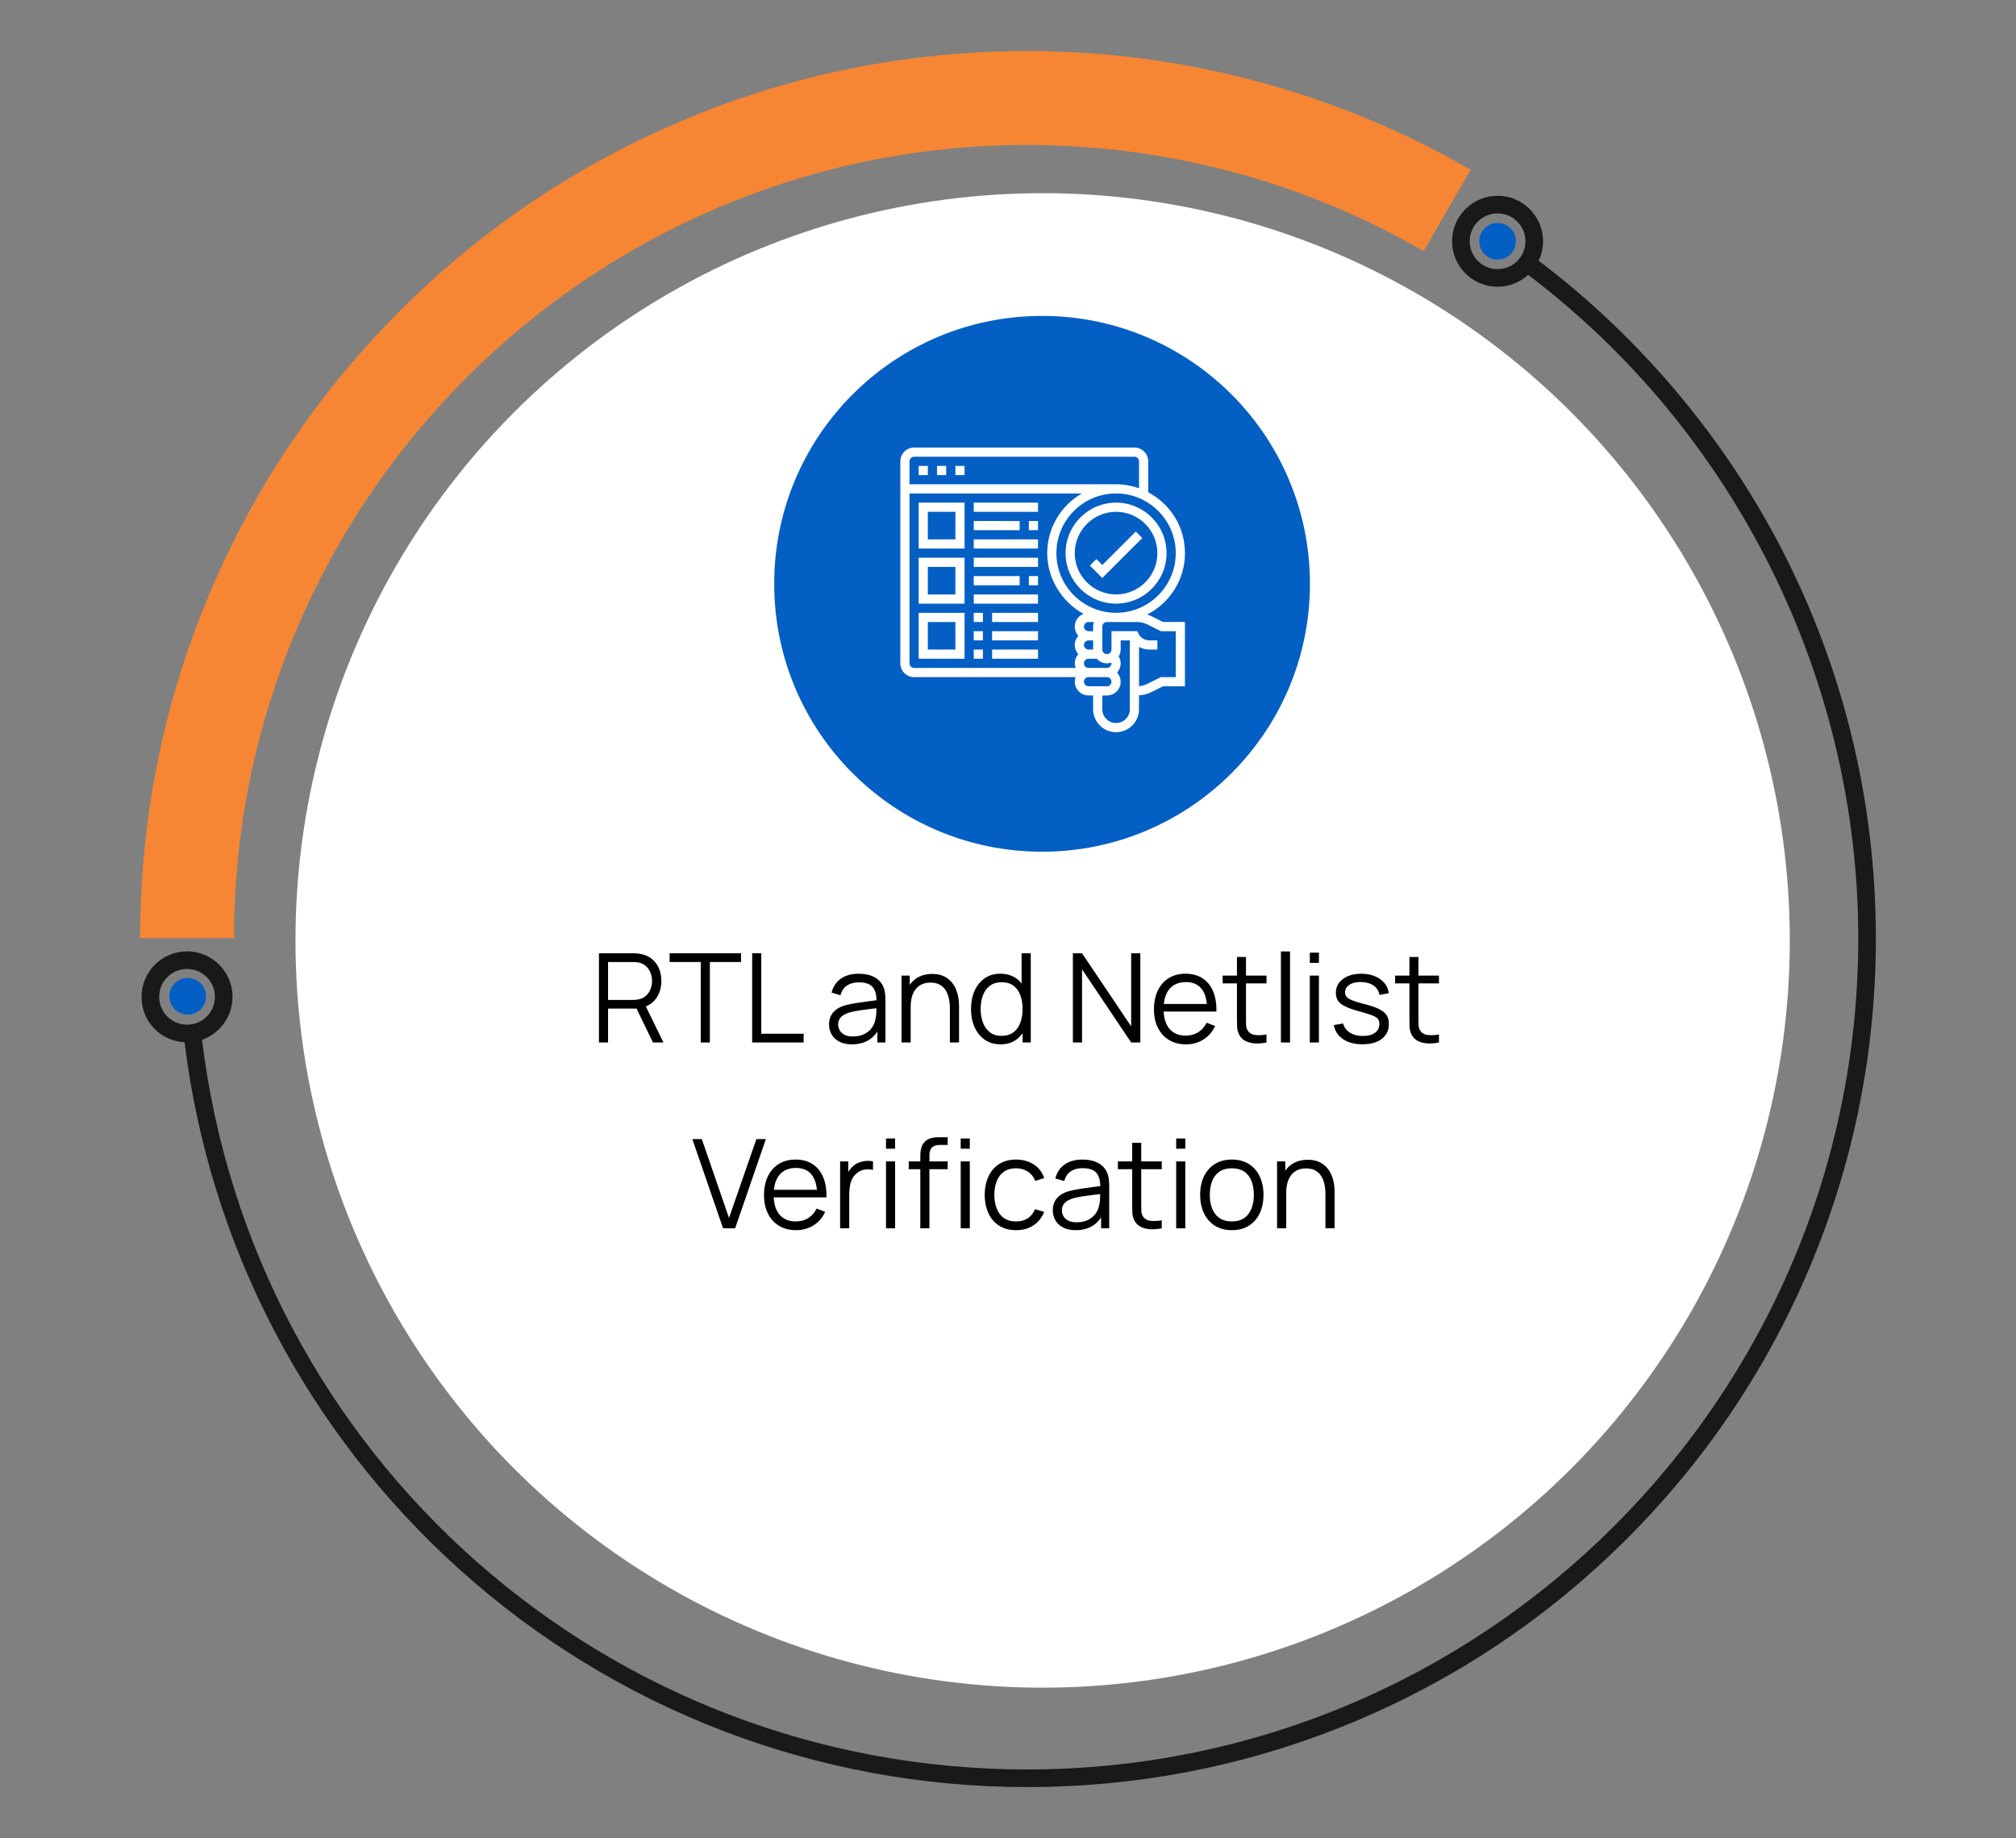 <?xml version="1.0" encoding="UTF-8"?> <svg xmlns="http://www.w3.org/2000/svg" id="Layer_1" viewBox="0 0 1302 1187"><rect x="0" y="0" width="1302" height="1187" fill="#808080" stroke="none"/><path d="M90.5,605.81c0-77.32,15.15-152.34,45.03-222.98,28.85-68.21,70.15-129.47,122.75-182.07,52.6-52.6,113.85-93.89,182.07-122.75,70.64-29.88,145.66-45.03,222.98-45.03,100.72,0,199.78,26.52,286.48,76.68l-30.36,52.48c-77.48-44.83-166.05-68.53-256.12-68.53-282.42,0-512.19,229.77-512.19,512.19h-60.63Z" style="fill:#f68633;"></path><circle cx="967.18" cy="155.81" r="11.84" transform="translate(173.11 729.54) rotate(-45)" style="fill:#035fc4;"></circle><path d="M876.7,1110.92c65.28-27.61,123.9-67.14,174.24-117.48,50.34-50.34,89.87-108.97,117.48-174.25,28.59-67.59,43.08-139.38,43.08-213.38,0-44.28-5.29-88.33-15.74-130.93-10.14-41.39-25.19-81.62-44.72-119.57-37.49-72.85-91.83-137.38-157.32-186.95,1.81-3.81,2.83-8.07,2.83-12.56,0-16.19-13.17-29.37-29.37-29.37s-29.37,13.17-29.37,29.37,13.17,29.37,29.37,29.37c7.61,0,14.55-2.91,19.77-7.67,133.58,101.12,213.18,260.83,213.18,428.31,0,296.01-240.81,536.83-536.82,536.83-271.91,0-500.1-202.22-532.83-471.21,11.45-4.01,19.69-14.92,19.69-27.72,0-16.19-13.17-29.37-29.37-29.37s-29.37,13.17-29.37,29.37,12.32,28.5,27.78,29.32c16.02,130.98,78.95,251.71,177.59,340.46,100.73,90.62,230.88,140.52,366.5,140.52,74,0,145.8-14.49,213.38-43.08Zm72.49-955.12c0-9.92,8.07-18,18-18s18,8.07,18,18-8.07,18-18,18-18-8.07-18-18ZM102.81,643.7c0-9.92,8.07-18,18-18s18,8.07,18,18-8.07,18-18,18-18-8.07-18-18Z" style="fill:#191919;"></path><circle cx="673.37" cy="607.29" r="482.54" style="fill:#fff;"></circle><circle cx="121.23" cy="643.36" r="11.84" transform="translate(-419.42 274.16) rotate(-45)" style="fill:#035fc4;"></circle><g><path d="M386.82,673.19v-57.6h22.24c.56,0,1.19,.02,1.9,.06,.71,.04,1.42,.13,2.14,.26,3.01,.45,5.57,1.5,7.66,3.14,2.09,1.64,3.68,3.7,4.76,6.18,1.08,2.48,1.62,5.23,1.62,8.24,0,4.35-1.15,8.12-3.44,11.32-2.29,3.2-5.57,5.21-9.84,6.04l-2.04,.48h-19.12v21.88h-5.88Zm5.88-27.48h16.2c.48,0,1.04-.03,1.68-.08,.64-.05,1.27-.15,1.88-.28,1.97-.43,3.59-1.24,4.86-2.44,1.27-1.2,2.21-2.63,2.84-4.28,.63-1.65,.94-3.37,.94-5.16s-.31-3.51-.94-5.18c-.63-1.67-1.57-3.1-2.84-4.3-1.27-1.2-2.89-2.01-4.86-2.44-.61-.13-1.24-.22-1.88-.26-.64-.04-1.2-.06-1.68-.06h-16.2v24.48Zm29,27.48l-11.36-23.44,5.64-2.16,12.48,25.6h-6.76Z"></path><path d="M452.58,673.19v-51.96h-20.12v-5.64h46.12v5.64h-20.12v51.96h-5.88Z"></path><path d="M485.78,673.19v-57.6h5.88v51.96h27.36v5.64h-33.24Z"></path><path d="M550.18,674.39c-3.25,0-5.98-.59-8.18-1.76-2.2-1.17-3.85-2.73-4.94-4.68-1.09-1.95-1.64-4.07-1.64-6.36s.47-4.35,1.42-6.02c.95-1.67,2.24-3.03,3.88-4.1,1.64-1.07,3.54-1.88,5.7-2.44,2.19-.53,4.61-1.01,7.26-1.42,2.65-.41,5.25-.77,7.8-1.08,2.55-.31,4.78-.61,6.7-.9l-2.08,1.28c.08-4.27-.75-7.43-2.48-9.48-1.73-2.05-4.75-3.08-9.04-3.08-2.96,0-5.46,.67-7.5,2-2.04,1.33-3.47,3.44-4.3,6.32l-5.72-1.68c.99-3.87,2.97-6.87,5.96-9,2.99-2.13,6.87-3.2,11.64-3.2,3.95,0,7.3,.74,10.06,2.22s4.71,3.62,5.86,6.42c.53,1.25,.88,2.65,1.04,4.2,.16,1.55,.24,3.12,.24,4.72v26.84h-5.24v-10.84l1.52,.64c-1.47,3.71-3.75,6.53-6.84,8.48-3.09,1.95-6.8,2.92-11.12,2.92Zm.68-5.08c2.75,0,5.15-.49,7.2-1.48,2.05-.99,3.71-2.34,4.96-4.06,1.25-1.72,2.07-3.66,2.44-5.82,.32-1.39,.49-2.91,.52-4.58s.04-2.91,.04-3.74l2.24,1.16c-2,.27-4.17,.53-6.5,.8-2.33,.27-4.63,.57-6.88,.92-2.25,.35-4.29,.76-6.1,1.24-1.23,.35-2.41,.83-3.56,1.46-1.15,.63-2.09,1.46-2.82,2.5-.73,1.04-1.1,2.33-1.1,3.88,0,1.25,.31,2.47,.94,3.64,.63,1.17,1.64,2.15,3.04,2.92,1.4,.77,3.26,1.16,5.58,1.16Z"></path><path d="M582.22,673.19v-43.2h5.32v10.64h.6v32.56h-5.92Zm31.24,0v-22.04c0-2.4-.23-4.61-.68-6.62-.45-2.01-1.18-3.77-2.18-5.28-1-1.51-2.29-2.67-3.88-3.5-1.59-.83-3.51-1.24-5.78-1.24-2.08,0-3.91,.36-5.5,1.08-1.59,.72-2.92,1.75-4,3.1-1.08,1.35-1.9,2.98-2.46,4.9-.56,1.92-.84,4.11-.84,6.56l-4.16-.92c0-4.43,.77-8.15,2.32-11.16,1.55-3.01,3.68-5.29,6.4-6.84,2.72-1.55,5.84-2.32,9.36-2.32,2.59,0,4.85,.4,6.78,1.2,1.93,.8,3.57,1.88,4.92,3.24,1.35,1.36,2.43,2.91,3.26,4.66,.83,1.75,1.43,3.6,1.8,5.56,.37,1.96,.56,3.91,.56,5.86v23.76h-5.92Z"></path><path d="M646.26,674.39c-4.03,0-7.47-1.01-10.32-3.02s-5.04-4.74-6.56-8.18c-1.52-3.44-2.28-7.32-2.28-11.64s.75-8.16,2.26-11.6c1.51-3.44,3.67-6.16,6.5-8.16s6.21-3,10.16-3,7.47,.99,10.24,2.96c2.77,1.97,4.87,4.67,6.3,8.1,1.43,3.43,2.14,7.33,2.14,11.7s-.71,8.17-2.12,11.62c-1.41,3.45-3.49,6.19-6.24,8.2-2.75,2.01-6.11,3.02-10.08,3.02Zm.6-5.48c3.07,0,5.6-.75,7.6-2.24,2-1.49,3.49-3.55,4.48-6.18,.99-2.63,1.48-5.61,1.48-8.94s-.49-6.38-1.48-8.98-2.47-4.63-4.46-6.1c-1.99-1.47-4.49-2.2-7.5-2.2s-5.65,.76-7.68,2.28c-2.03,1.52-3.53,3.59-4.5,6.2-.97,2.61-1.46,5.55-1.46,8.8s.5,6.23,1.5,8.86,2.5,4.7,4.5,6.22,4.51,2.28,7.52,2.28Zm13.56,4.28v-32.52h-.64v-25.08h5.92v57.6h-5.28Z"></path><path d="M692.9,673.19v-57.6h5.92l31.72,47.2v-47.2h5.92v57.6h-5.92l-31.72-47.24v47.24h-5.92Z"></path><path d="M765.94,674.39c-4.21,0-7.86-.93-10.94-2.8s-5.47-4.49-7.18-7.88c-1.71-3.39-2.56-7.36-2.56-11.92s.84-8.8,2.52-12.24c1.68-3.44,4.04-6.09,7.1-7.96,3.05-1.87,6.66-2.8,10.82-2.8s7.91,.98,10.92,2.94c3.01,1.96,5.29,4.77,6.84,8.42,1.55,3.65,2.25,8.01,2.12,13.08h-6v-2.08c-.11-5.6-1.31-9.83-3.62-12.68-2.31-2.85-5.67-4.28-10.1-4.28s-8.19,1.51-10.66,4.52c-2.47,3.01-3.7,7.31-3.7,12.88s1.23,9.66,3.7,12.66c2.47,3,5.97,4.5,10.5,4.5,3.09,0,5.79-.71,8.1-2.14,2.31-1.43,4.13-3.49,5.46-6.18l5.48,2.12c-1.71,3.76-4.22,6.67-7.54,8.74-3.32,2.07-7.07,3.1-11.26,3.1Zm-16.52-21.16v-4.92h33v4.92h-33Z"></path><path d="M789.62,635.03v-5.04h28.32v5.04h-28.32Zm28.32,38.16c-2.43,.51-4.82,.71-7.18,.6-2.36-.11-4.47-.61-6.32-1.52-1.85-.91-3.26-2.32-4.22-4.24-.77-1.6-1.19-3.22-1.26-4.86s-.1-3.51-.1-5.62v-39.56h5.84v39.32c0,1.81,.02,3.33,.06,4.54,.04,1.21,.31,2.29,.82,3.22,.96,1.79,2.49,2.85,4.58,3.2,2.09,.35,4.69,.27,7.78-.24v5.16Z"></path><path d="M827.26,673.19v-58.8h5.88v58.8h-5.88Z"></path><path d="M845.93,621.79v-6.6h5.88v6.6h-5.88Zm0,51.4v-43.2h5.88v43.2h-5.88Z"></path><path d="M879.93,674.35c-5.07,0-9.23-1.09-12.5-3.28-3.27-2.19-5.27-5.23-6.02-9.12l6-1c.64,2.45,2.1,4.41,4.38,5.86,2.28,1.45,5.1,2.18,8.46,2.18s5.87-.69,7.76-2.06,2.84-3.25,2.84-5.62c0-1.33-.3-2.42-.9-3.26-.6-.84-1.82-1.62-3.66-2.34s-4.59-1.57-8.24-2.56c-3.92-1.07-6.99-2.13-9.2-3.2-2.21-1.07-3.79-2.3-4.72-3.7-.93-1.4-1.4-3.11-1.4-5.14,0-2.45,.69-4.61,2.08-6.46,1.39-1.85,3.31-3.29,5.76-4.32,2.45-1.03,5.31-1.54,8.56-1.54s6.17,.53,8.74,1.58c2.57,1.05,4.65,2.53,6.22,4.42,1.57,1.89,2.51,4.09,2.8,6.6l-6,1.08c-.4-2.53-1.66-4.54-3.78-6.02-2.12-1.48-4.81-2.25-8.06-2.3-3.07-.08-5.56,.5-7.48,1.74-1.92,1.24-2.88,2.89-2.88,4.94,0,1.15,.35,2.13,1.04,2.94,.69,.81,1.95,1.58,3.78,2.3,1.83,.72,4.43,1.51,7.82,2.36,3.97,1.01,7.09,2.08,9.36,3.2s3.88,2.44,4.84,3.96c.96,1.52,1.44,3.4,1.44,5.64,0,4.08-1.51,7.29-4.54,9.62s-7.19,3.5-12.5,3.5Z"></path><path d="M901.01,635.03v-5.04h28.32v5.04h-28.32Zm28.32,38.16c-2.43,.51-4.82,.71-7.18,.6-2.36-.11-4.47-.61-6.32-1.52-1.85-.91-3.26-2.32-4.22-4.24-.77-1.6-1.19-3.22-1.26-4.86-.07-1.64-.1-3.51-.1-5.62v-39.56h5.84v39.32c0,1.81,.02,3.33,.06,4.54,.04,1.21,.31,2.29,.82,3.22,.96,1.79,2.49,2.85,4.58,3.2,2.09,.35,4.69,.27,7.78-.24v5.16Z"></path><path d="M466.98,793.19l-19.84-57.6h6.12l17.56,50.92,17.68-50.92h6.12l-19.84,57.6h-7.8Z"></path><path d="M514.1,794.39c-4.21,0-7.86-.93-10.94-2.8s-5.47-4.49-7.18-7.88c-1.71-3.39-2.56-7.36-2.56-11.92s.84-8.8,2.52-12.24,4.05-6.09,7.1-7.96c3.05-1.87,6.66-2.8,10.82-2.8s7.91,.98,10.92,2.94,5.29,4.77,6.84,8.42c1.55,3.65,2.25,8.01,2.12,13.08h-6v-2.08c-.11-5.6-1.31-9.83-3.62-12.68-2.31-2.85-5.67-4.28-10.1-4.28s-8.19,1.51-10.66,4.52c-2.47,3.01-3.7,7.31-3.7,12.88s1.23,9.66,3.7,12.66,5.97,4.5,10.5,4.5c3.09,0,5.79-.71,8.1-2.14,2.31-1.43,4.13-3.49,5.46-6.18l5.48,2.12c-1.71,3.76-4.22,6.67-7.54,8.74-3.32,2.07-7.07,3.1-11.26,3.1Zm-16.52-21.16v-4.92h33v4.92h-33Z"></path><path d="M542.58,793.19v-43.2h5.28v10.4l-1.04-1.36c.48-1.28,1.11-2.46,1.88-3.54,.77-1.08,1.61-1.97,2.52-2.66,1.12-.99,2.43-1.74,3.92-2.26,1.49-.52,3-.83,4.52-.92,1.52-.09,2.91,.02,4.16,.34v5.52c-1.57-.4-3.29-.49-5.16-.28-1.87,.21-3.59,.96-5.16,2.24-1.44,1.12-2.52,2.46-3.24,4.02-.72,1.56-1.2,3.21-1.44,4.96-.24,1.75-.36,3.47-.36,5.18v21.56h-5.88Z"></path><path d="M572.21,741.79v-6.6h5.88v6.6h-5.88Zm0,51.4v-43.2h5.88v43.2h-5.88Z"></path><path d="M586.89,755.03v-5.04h25.16v5.04h-25.16Zm7.48,38.16v-46.4c0-1.12,.06-2.23,.18-3.32,.12-1.09,.37-2.14,.74-3.14,.37-1,.96-1.93,1.76-2.78,.88-.96,1.84-1.66,2.88-2.1,1.04-.44,2.13-.73,3.26-.86,1.13-.13,2.25-.2,3.34-.2h5.52v4.96h-5.12c-2.24,0-3.91,.55-5.02,1.64-1.11,1.09-1.66,2.81-1.66,5.16v47.04h-5.88Zm26.08-51.4v-6.6h5.88v6.6h-5.88Zm0,51.4v-43.2h5.88v43.2h-5.88Z"></path><path d="M656.25,794.39c-4.35,0-8.03-.97-11.04-2.92-3.01-1.95-5.3-4.63-6.86-8.06-1.56-3.43-2.37-7.37-2.42-11.82,.05-4.53,.88-8.51,2.48-11.94,1.6-3.43,3.91-6.09,6.92-8,3.01-1.91,6.67-2.86,10.96-2.86s8.18,1.07,11.42,3.2c3.24,2.13,5.46,5.05,6.66,8.76l-5.76,1.84c-1.01-2.59-2.62-4.59-4.82-6.02-2.2-1.43-4.71-2.14-7.54-2.14-3.17,0-5.8,.73-7.88,2.18-2.08,1.45-3.63,3.47-4.64,6.06-1.01,2.59-1.53,5.56-1.56,8.92,.05,5.17,1.25,9.33,3.6,12.46,2.35,3.13,5.84,4.7,10.48,4.7,2.93,0,5.43-.67,7.5-2.02,2.07-1.35,3.63-3.31,4.7-5.9l5.92,1.76c-1.6,3.84-3.95,6.77-7.04,8.78s-6.79,3.02-11.08,3.02Z"></path><path d="M694.69,794.39c-3.25,0-5.98-.59-8.18-1.76-2.2-1.17-3.85-2.73-4.94-4.68-1.09-1.95-1.64-4.07-1.64-6.36s.47-4.35,1.42-6.02c.95-1.67,2.24-3.03,3.88-4.1,1.64-1.07,3.54-1.88,5.7-2.44,2.19-.53,4.61-1.01,7.26-1.42,2.65-.41,5.25-.77,7.8-1.08,2.55-.31,4.78-.61,6.7-.9l-2.08,1.28c.08-4.27-.75-7.43-2.48-9.48-1.73-2.05-4.75-3.08-9.04-3.08-2.96,0-5.46,.67-7.5,2-2.04,1.33-3.47,3.44-4.3,6.32l-5.72-1.68c.99-3.87,2.97-6.87,5.96-9,2.99-2.13,6.87-3.2,11.64-3.2,3.95,0,7.3,.74,10.06,2.22s4.71,3.62,5.86,6.42c.53,1.25,.88,2.65,1.04,4.2,.16,1.55,.24,3.12,.24,4.72v26.84h-5.24v-10.84l1.52,.64c-1.47,3.71-3.75,6.53-6.84,8.48-3.09,1.95-6.8,2.92-11.12,2.92Zm.68-5.08c2.75,0,5.15-.49,7.2-1.48,2.05-.99,3.71-2.34,4.96-4.06,1.25-1.72,2.07-3.66,2.44-5.82,.32-1.39,.49-2.91,.52-4.58,.03-1.67,.04-2.91,.04-3.74l2.24,1.16c-2,.27-4.17,.53-6.5,.8-2.33,.27-4.63,.57-6.88,.92-2.25,.35-4.29,.76-6.1,1.24-1.23,.35-2.41,.83-3.56,1.46-1.15,.63-2.09,1.46-2.82,2.5s-1.1,2.33-1.1,3.88c0,1.25,.31,2.47,.94,3.64,.63,1.17,1.64,2.15,3.04,2.92,1.4,.77,3.26,1.16,5.58,1.16Z"></path><path d="M721.97,755.03v-5.04h28.32v5.04h-28.32Zm28.32,38.16c-2.43,.51-4.82,.71-7.18,.6-2.36-.11-4.47-.61-6.32-1.52-1.85-.91-3.26-2.32-4.22-4.24-.77-1.6-1.19-3.22-1.26-4.86s-.1-3.51-.1-5.62v-39.56h5.84v39.32c0,1.81,.02,3.33,.06,4.54,.04,1.21,.31,2.29,.82,3.22,.96,1.79,2.49,2.85,4.58,3.2,2.09,.35,4.69,.27,7.78-.24v5.16Z"></path><path d="M759.62,741.79v-6.6h5.88v6.6h-5.88Zm0,51.4v-43.2h5.88v43.2h-5.88Z"></path><path d="M795.53,794.39c-4.29,0-7.96-.97-11-2.92-3.04-1.95-5.37-4.64-7-8.08-1.63-3.44-2.44-7.39-2.44-11.84s.83-8.51,2.48-11.92c1.65-3.41,4.01-6.07,7.06-7.98,3.05-1.91,6.69-2.86,10.9-2.86s8.01,.97,11.06,2.9c3.05,1.93,5.39,4.61,7,8.04,1.61,3.43,2.42,7.37,2.42,11.82s-.81,8.51-2.44,11.94c-1.63,3.43-3.97,6.1-7.04,8.02-3.07,1.92-6.73,2.88-11,2.88Zm0-5.64c4.8,0,8.37-1.59,10.72-4.78,2.35-3.19,3.52-7.33,3.52-12.42s-1.18-9.39-3.54-12.48c-2.36-3.09-5.93-4.64-10.7-4.64-3.23,0-5.89,.73-7.98,2.18-2.09,1.45-3.65,3.47-4.68,6.04-1.03,2.57-1.54,5.54-1.54,8.9,0,5.2,1.2,9.37,3.6,12.5,2.4,3.13,5.93,4.7,10.6,4.7Z"></path><path d="M824.77,793.19v-43.2h5.32v10.64h.6v32.56h-5.92Zm31.24,0v-22.04c0-2.4-.23-4.61-.68-6.62-.45-2.01-1.18-3.77-2.18-5.28-1-1.51-2.29-2.67-3.88-3.5-1.59-.83-3.51-1.24-5.78-1.24-2.08,0-3.91,.36-5.5,1.08-1.59,.72-2.92,1.75-4,3.1-1.08,1.35-1.9,2.98-2.46,4.9-.56,1.92-.84,4.11-.84,6.56l-4.16-.92c0-4.43,.77-8.15,2.32-11.16,1.54-3.01,3.68-5.29,6.4-6.84,2.72-1.55,5.84-2.32,9.36-2.32,2.59,0,4.85,.4,6.78,1.2,1.93,.8,3.57,1.88,4.92,3.24,1.35,1.36,2.43,2.91,3.26,4.66,.83,1.75,1.43,3.6,1.8,5.56,.37,1.96,.56,3.91,.56,5.86v23.76h-5.92Z"></path></g><circle cx="673" cy="377" r="173" style="fill:#035fc4;"></circle><g><path d="M688.18,357.19c0,17.98,14.63,32.61,32.61,32.61s32.61-14.63,32.61-32.61-14.63-32.61-32.61-32.61-32.61,14.63-32.61,32.61Zm59.3,0c0,14.71-11.97,26.68-26.68,26.68s-26.68-11.97-26.68-26.68,11.97-26.68,26.68-26.68,26.68,11.97,26.68,26.68Z" style="fill:#fff;"></path><path d="M743.67,397.93c-.89-.44-1.82-.8-2.77-1.11,14.44-7.36,24.38-22.34,24.38-39.62s-9.63-31.84-23.72-39.3v-20c0-4.9-3.99-8.89-8.89-8.89h-142.32c-4.9,0-8.89,3.99-8.89,8.89v130.46c0,4.9,3.99,8.89,8.89,8.89h104.32c-.33,.93-.55,1.92-.55,2.96,0,4.9,3.99,8.89,8.89,8.89h2.96v8.89c0,8.17,6.65,14.82,14.82,14.82s14.82-6.65,14.82-14.82v-8.97c2.79-.17,5.55-.87,8.05-2.12l7.48-3.74h14.13v-41.51h-14.13l-7.48-3.74Zm15.67-40.74c0,21.25-17.29,38.54-38.54,38.54s-38.54-17.29-38.54-38.54,17.29-38.54,38.54-38.54,38.54,17.29,38.54,38.54h0Zm-41.62,70.65c.03,.17,.11,.34,.11,.51,0,1.63-1.33,2.96-2.96,2.96h-11.86c-1.63,0-2.96-1.33-2.96-2.96s1.33-2.96,2.96-2.96h5.28c1.63,1.81,3.96,2.96,6.58,2.96,1.01,0,1.95-.2,2.86-.51Zm-11.75-8.38h-2.96c-1.63,0-2.96-1.33-2.96-2.96s1.33-2.96,2.96-2.96h2.96v5.93Zm0-14.82v2.96h-2.96c-1.63,0-2.96-1.33-2.96-2.96s1.33-2.96,2.96-2.96h3.51c-.33,.93-.55,1.92-.55,2.96Zm-115.63-109.7h142.32c1.63,0,2.96,1.33,2.96,2.96v17.42c-4.65-1.65-9.62-2.59-14.82-2.59h-133.42v-14.82c0-1.63,1.33-2.96,2.96-2.96Zm-2.96,133.42v-109.7h111.33c-13.35,7.68-22.38,22.07-22.38,38.54s9.5,31.66,23.45,39.18c-3.31,1.3-5.66,4.5-5.66,8.26,0,2.29,.89,4.35,2.31,5.93-1.42,1.58-2.31,3.64-2.31,5.93s.89,4.35,2.31,5.93c-1.42,1.58-2.31,3.64-2.31,5.93,0,1.04,.21,2.03,.55,2.96h-104.32c-1.63,0-2.96-1.33-2.96-2.96Zm112.67,11.86c0-1.63,1.33-2.96,2.96-2.96h11.86c1.63,0,2.96,1.33,2.96,2.96s-1.33,2.96-2.96,2.96h-11.86c-1.63,0-2.96-1.33-2.96-2.96Zm20.75,26.68c-4.9,0-8.89-3.99-8.89-8.89v-8.89h2.96c4.9,0,8.89-3.99,8.89-8.89,0-2.29-.89-4.35-2.31-5.93,1.42-1.58,2.31-3.64,2.31-5.93,0-1.58-.47-3.1-1.24-4.44,.77-1.31,1.24-2.83,1.24-4.46v-5.93h5.93v44.47c0,4.9-3.99,8.89-8.89,8.89Zm38.54-29.65h-9.59l-8.73,4.36c-1.68,.84-3.53,1.33-5.4,1.49v-25.36c1.98,1.1,4.25,1.71,6.63,1.71h5.23v-5.93h-5.23c-2.96,0-5.62-1.65-6.94-4.29l-.82-1.64h-16.66v11.86c0,1.63-1.33,2.96-2.96,2.96s-2.96-1.33-2.96-2.96v-14.82c0-1.63,1.33-2.96,2.96-2.96h19.52c2.29,0,4.58,.54,6.63,1.57l8.73,4.36h9.59v29.65Z" style="fill:#fff;"></path><path d="M708.06,361.03l-4.19,4.19,8.03,8.03,25.82-25.82-4.19-4.19-21.62,21.62-3.83-3.83Z" style="fill:#fff;"></path><path d="M593.3,300.86h5.93v5.93h-5.93v-5.93Z" style="fill:#fff;"></path><path d="M617.02,300.86h5.93v5.93h-5.93v-5.93Z" style="fill:#fff;"></path><path d="M605.16,300.86h5.93v5.93h-5.93v-5.93Z" style="fill:#fff;"></path><path d="M593.3,354.23h29.65v-29.65h-29.65v29.65Zm5.93-23.72h17.79v17.79h-17.79v-17.79Z" style="fill:#fff;"></path><path d="M628.88,324.58h41.51v5.93h-41.51v-5.93Z" style="fill:#fff;"></path><path d="M628.88,336.44h29.65v5.93h-29.65v-5.93Z" style="fill:#fff;"></path><path d="M664.46,336.44h5.93v5.93h-5.93v-5.93Z" style="fill:#fff;"></path><path d="M628.88,348.3h41.51v5.93h-41.51v-5.93Z" style="fill:#fff;"></path><path d="M593.3,389.81h29.65v-29.65h-29.65v29.65Zm5.93-23.72h17.79v17.79h-17.79v-17.79Z" style="fill:#fff;"></path><path d="M628.88,360.16h41.51v5.93h-41.51v-5.93Z" style="fill:#fff;"></path><path d="M628.88,372.02h29.65v5.93h-29.65v-5.93Z" style="fill:#fff;"></path><path d="M664.46,372.02h5.93v5.93h-5.93v-5.93Z" style="fill:#fff;"></path><path d="M628.88,383.88h41.51v5.93h-41.51v-5.93Z" style="fill:#fff;"></path><path d="M593.3,425.39h29.65v-29.65h-29.65v29.65Zm5.93-23.72h17.79v17.79h-17.79v-17.79Z" style="fill:#fff;"></path><path d="M640.74,395.74h29.65v5.93h-29.65v-5.93Z" style="fill:#fff;"></path><path d="M628.88,395.74h5.93v5.93h-5.93v-5.93Z" style="fill:#fff;"></path><path d="M640.74,407.6h29.65v5.93h-29.65v-5.93Z" style="fill:#fff;"></path><path d="M628.88,407.6h5.93v5.93h-5.93v-5.93Z" style="fill:#fff;"></path><path d="M640.74,419.46h29.65v5.93h-29.65v-5.93Z" style="fill:#fff;"></path><path d="M628.88,419.46h5.93v5.93h-5.93v-5.93Z" style="fill:#fff;"></path></g></svg> 